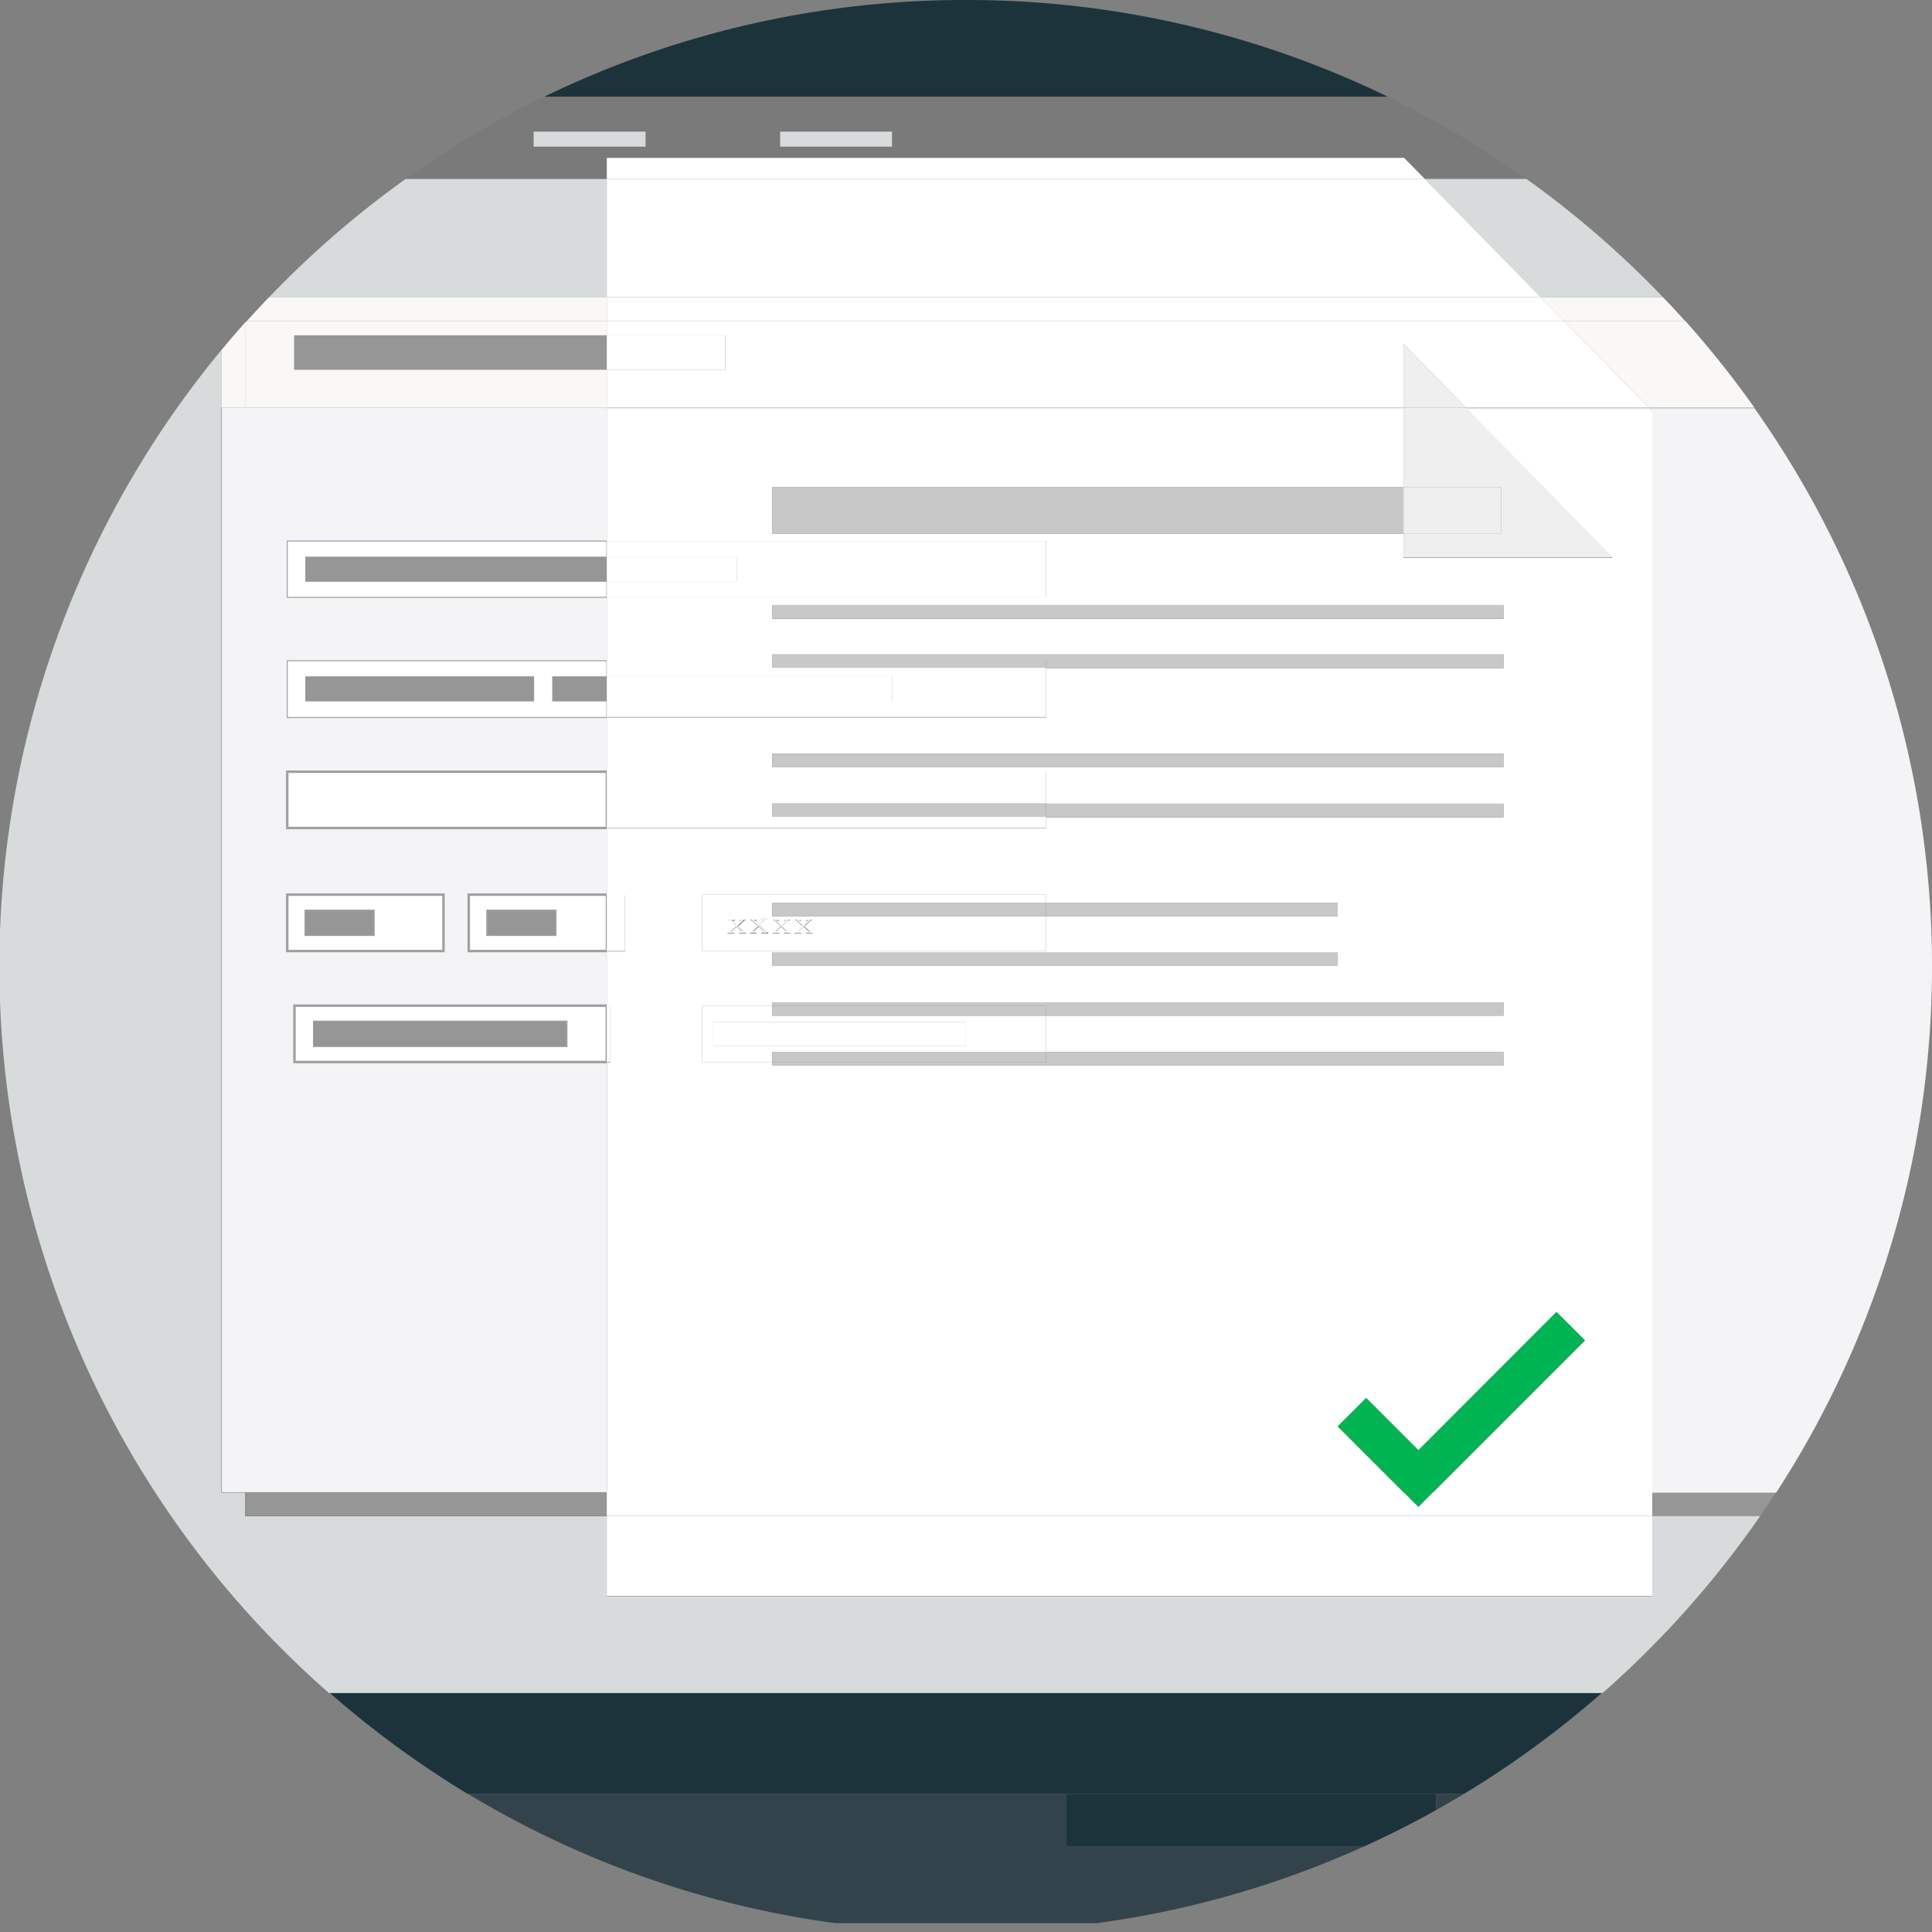<svg xmlns="http://www.w3.org/2000/svg" viewBox="0 0 195.65 195.65"><rect x="0" y="0" width="195.65" height="195.65" fill="#808080" stroke="none"/><defs><style>.cls-1{fill:none;}.cls-2{fill:#1c333b;}.cls-3{fill:#d7dbdb;}.cls-4{fill:#7a7a7a;}.cls-5{fill:#969696;}.cls-6{fill:#f4f4f6;}.cls-7{fill:#32434b;}.cls-8{fill:#f9f8f7;}.cls-10,.cls-11,.cls-9{fill:#fff;}.cls-10,.cls-9{stroke:#a0a0a0;stroke-miterlimit:10;}.cls-9{stroke-width:0.1px;}.cls-10{stroke-width:0.25px;}.cls-12{fill:#c9c8c8;}.cls-13{fill:#00b451;}.cls-14{fill:#efefef;}</style></defs><title>Verify</title><g id="VERIFY"><path class="cls-1" d="M84.73,196.09a98.35,98.35,0,0,0,26.55,0Z" transform="translate(-0.18 -1.34)"/><path class="cls-2" d="M98,1.34a97.47,97.47,0,0,0-42.74,9.81h85.49A97.51,97.51,0,0,0,98,1.34Z" transform="translate(-0.18 -1.34)"/><path class="cls-2" d="M145.61,183h2.83a98.58,98.58,0,0,0,14-10.26H33.53a99.24,99.24,0,0,0,14,10.26h98Z" transform="translate(-0.18 -1.34)"/><path class="cls-3" d="M178.44,154.85H167.5V163H61.63v-8.11H25v-2.4h-2.4V36.79a97.84,97.84,0,0,0,10.89,136H162.47A98.51,98.51,0,0,0,178.44,154.85Z" transform="translate(-0.18 -1.34)"/><path class="cls-3" d="M61.63,19.45H41.28a98.41,98.41,0,0,0-13.86,12H61.63Z" transform="translate(-0.18 -1.34)"/><path class="cls-3" d="M156.2,31.44h12.39a98.41,98.41,0,0,0-13.86-12H144.45Z" transform="translate(-0.18 -1.34)"/><path class="cls-4" d="M61.63,17.33h80.74l2.08,2.12h10.28a97.67,97.67,0,0,0-14-8.3H55.26a97.13,97.13,0,0,0-14,8.3H61.63Zm17.55-2.66H90.5v1.51H79.18Zm-25,0H65.55v1.51H54.22Z" transform="translate(-0.18 -1.34)"/><rect class="cls-3" x="54.04" y="13.33" width="11.33" height="1.52"/><rect class="cls-3" x="79" y="13.33" width="11.33" height="1.52"/><path class="cls-5" d="M167.5,154.85h10.94c.55-.79,1.09-1.59,1.61-2.4H167.5Z" transform="translate(-0.18 -1.34)"/><rect class="cls-5" x="24.87" y="151.11" width="36.59" height="2.4"/><rect class="cls-6" x="22.47" y="41.29" width="2.4" height="109.82"/><path class="cls-6" d="M167.5,43v109.5h12.55a97.86,97.86,0,0,0-2.2-109.82H167.18Z" transform="translate(-0.18 -1.34)"/><path class="cls-6" d="M61.63,108.89H30v-5.71H61.63V97.65h-14V91.94h14V85.19H29.27v-5.7H61.63V74H29.27v-5.7H61.63V61.83H29.27V56.12H61.63V42.63H25V152.45H61.63Zm-32.36-17H45.09v5.71H29.27Z" transform="translate(-0.18 -1.34)"/><path class="cls-7" d="M145.61,184.64c.95-.53,1.9-1.08,2.83-1.64h-2.83Z" transform="translate(-0.18 -1.34)"/><path class="cls-7" d="M138.25,188.35H108.12V183H47.57a97.12,97.12,0,0,0,37.16,13.09h26.55A97.08,97.08,0,0,0,138.25,188.35Z" transform="translate(-0.18 -1.34)"/><path class="cls-2" d="M108.12,183v5.35h30.13c2.52-1.13,5-2.38,7.36-3.71V183Z" transform="translate(-0.18 -1.34)"/><path class="cls-8" d="M158.56,33.84h12.26c-.73-.81-1.47-1.62-2.23-2.4H156.2Z" transform="translate(-0.18 -1.34)"/><path class="cls-8" d="M25,42.63V34c-.81.92-1.62,1.84-2.4,2.79v5.84Z" transform="translate(-0.18 -1.34)"/><path class="cls-8" d="M61.63,31.44H27.42c-.76.78-1.5,1.59-2.23,2.4H61.63Z" transform="translate(-0.18 -1.34)"/><path class="cls-8" d="M61.63,42.63V38.77H30V35.3H61.63V33.84H25.19L25,34v8.63Z" transform="translate(-0.18 -1.34)"/><path class="cls-8" d="M167.18,42.63h10.67a99.49,99.49,0,0,0-7-8.79H158.56Z" transform="translate(-0.18 -1.34)"/><polygon class="cls-9" points="30.96 58.86 30.96 56.42 61.45 56.42 61.45 54.79 29.09 54.79 29.09 60.49 61.45 60.49 61.45 58.86 30.96 58.86"/><path class="cls-9" d="M56.15,72.32V69.88h5.48V68.25H29.27V74H61.63V72.32Zm-1.93,0H31.14V69.88H54.22Z" transform="translate(-0.18 -1.34)"/><rect class="cls-10" x="29.09" y="78.15" width="32.37" height="5.7"/><path class="cls-10" d="M45.09,91.94H29.27v5.71H45.09ZM38,96H31.14V93.58H38Z" transform="translate(-0.18 -1.34)"/><path class="cls-10" d="M30,103.18v5.71H61.63v-5.71Zm2,4.07v-2.43H57.52v2.43Z" transform="translate(-0.18 -1.34)"/><path class="cls-10" d="M47.65,91.94v5.71h14V91.94ZM49.55,96V93.58h6.86V96Z" transform="translate(-0.18 -1.34)"/><rect class="cls-5" x="29.78" y="33.96" width="31.67" height="3.47"/><rect class="cls-5" x="30.97" y="56.42" width="30.49" height="2.44"/><rect class="cls-5" x="30.97" y="68.55" width="23.08" height="2.44"/><rect class="cls-5" x="30.97" y="92.24" width="6.85" height="2.44"/><rect class="cls-5" x="31.75" y="103.48" width="25.59" height="2.44"/><rect class="cls-5" x="49.38" y="92.24" width="6.85" height="2.44"/><rect class="cls-5" x="55.97" y="68.55" width="5.48" height="2.44"/><rect class="cls-11" x="61.45" y="153.51" width="105.87" height="8.11"/><polygon class="cls-11" points="144.28 18.11 61.45 18.11 61.45 30.1 156.03 30.1 144.28 18.11"/><polygon class="cls-11" points="142.19 15.99 61.45 15.99 61.45 18.11 144.28 18.11 142.19 15.99"/><polygon class="cls-11" points="145.11 151.11 143.64 152.59 142.15 151.11 61.45 151.11 61.45 153.51 167.32 153.51 167.32 151.11 145.11 151.11"/><path class="cls-11" d="M106.11,56.12v5.71H61.63v6.42H78.38v-.64h74.06V69H106.11v5H61.63v5.54h44.48v3.22h46.33v1.35H106.11v1.13H61.63v6.75h1.85v5.71H61.63v5.53H62v5.71h-.36v43.56h80.7l-1.39-1.39-5.29-5.29,2.88-2.87,5.28,5.28,14-14,2.87,2.87-14,14-1.39,1.39H167.5V43l-.32-.32H148.63l14.85,15.15H142.3V55.4H78.38V50.67H142.3v-8H61.63V56.12ZM71.27,91.94h34.84v.84h29.54v1.35H106.11v3.52H71.27Zm64.38,5.87v1.35H78.38V97.81Zm16.79,6.39H106.11v3.68h46.33v1.35H78.38v-.34H71.27v-5.71h7.11v-.33h74.06Zm0-25.18H78.38V77.67h74.06Zm0-16.41V64H78.38V62.61Z" transform="translate(-0.18 -1.34)"/><polygon class="cls-11" points="156.03 30.1 61.45 30.1 61.45 32.5 158.38 32.5 156.03 30.1"/><polygon class="cls-11" points="142.13 34.84 148.46 41.29 167 41.29 158.38 32.5 61.45 32.5 61.45 33.96 73.46 33.96 73.46 37.43 61.45 37.43 61.45 41.29 142.13 41.29 142.13 34.84"/><polygon class="cls-11" points="105.93 54.79 61.45 54.79 61.45 56.42 74.64 56.42 74.64 58.86 61.45 58.86 61.45 60.49 105.93 60.49 105.93 54.79"/><polygon class="cls-11" points="105.93 67.62 78.21 67.62 78.21 66.91 61.45 66.91 61.45 68.55 90.33 68.55 90.33 70.98 61.45 70.98 61.45 72.61 105.93 72.61 105.93 67.62"/><polygon class="cls-11" points="105.93 82.72 78.21 82.72 78.21 81.37 105.93 81.37 105.93 78.15 61.45 78.15 61.45 83.86 105.93 83.86 105.93 82.72"/><rect class="cls-11" x="61.45" y="101.85" width="0.36" height="5.7"/><path class="cls-11" d="M78.38,103.18H71.27v5.71h7.11v-1h27.73V104.2H78.38ZM98,104.82v2.43H72.41v-2.43Z" transform="translate(-0.18 -1.34)"/><rect class="cls-11" x="61.45" y="90.61" width="1.84" height="5.7"/><path class="cls-11" d="M106.11,94.13H78.38V92.78h27.73v-.84H71.27v5.71h34.84ZM75.69,95.87a.13.13,0,0,1-.08,0h-.5l-.08,0a.1.1,0,0,1,0-.12l.08,0h.26l-.6-.57-.6.57h.26l.08,0a.1.1,0,0,1,0,.12l-.08,0h-.5a.13.13,0,0,1-.08,0,.09.09,0,0,1,0-.06.05.05,0,0,1,0,0,0,0,0,0,1,0,0H74l.71-.68-.63-.6H74s0,0,0,0a.05.05,0,0,1,0,0,.09.09,0,0,1,0-.06.13.13,0,0,1,.08,0h.42l.08,0a.1.1,0,0,1,0,.12l-.08,0h-.18l.52.5.52-.5h-.18a.15.15,0,0,1-.08,0,.07.07,0,0,1,0-.12.13.13,0,0,1,.08,0h.42l.08,0a.07.07,0,0,1,0,.06s0,0,0,0,0,0,0,0h-.08l-.64.6.71.68h.09s0,0,0,0a.05.05,0,0,1,0,0A.09.09,0,0,1,75.69,95.87Zm2.27,0-.09,0h-.49l-.08,0a.08.08,0,0,1,0-.12l.08,0h.25l-.6-.57-.6.57h.26a.15.15,0,0,1,.08,0,.1.1,0,0,1,0,.12.15.15,0,0,1-.08,0h-.5l-.08,0a.07.07,0,0,1,0-.06s0,0,0,0l0,0h.09l.71-.68-.63-.6h-.09s0,0,0,0,0,0,0,0a.14.14,0,0,1,0-.06l.08,0h.42a.13.13,0,0,1,.08,0,.07.07,0,0,1,0,.12.13.13,0,0,1-.08,0h-.18L77,95l.53-.5h-.19l-.08,0a.1.1,0,0,1,0-.12.15.15,0,0,1,.08,0h.42l.08,0a.09.09,0,0,1,0,.06.05.05,0,0,1,0,0s0,0,0,0h-.08l-.63.6.71.68h.08s0,0,0,0,0,0,0,0A.14.14,0,0,1,78,95.87Zm2.26,0a.15.15,0,0,1-.08,0h-.5a.15.15,0,0,1-.08,0,.1.1,0,0,1,0-.12.15.15,0,0,1,.08,0h.26l-.61-.57-.59.57H79l.08,0a.07.07,0,0,1,0,.12l-.08,0h-.5a.15.15,0,0,1-.08,0,.14.14,0,0,1,0-.06s0,0,0,0,0,0,0,0h.09l.71-.68-.63-.6h-.08s0,0,0,0,0,0,0,0a.14.14,0,0,1,0-.06l.09,0H79a.15.15,0,0,1,.08,0,.1.1,0,0,1,0,.12.15.15,0,0,1-.08,0h-.19l.52.5.53-.5h-.18a.13.13,0,0,1-.08,0,.09.09,0,0,1,0-.06.14.14,0,0,1,0-.06l.09,0h.42l.08,0a.14.14,0,0,1,0,.06s0,0,0,0,0,0,0,0H80l-.63.6.71.68h.09l0,0s0,0,0,0A.07.07,0,0,1,80.22,95.87Zm2.26,0-.08,0h-.5l-.08,0a.1.1,0,0,1,0-.12l.08,0h.26l-.6-.57-.6.57h.26l.08,0a.1.1,0,0,1,0,.12l-.08,0h-.51l-.07,0a.09.09,0,0,1,0-.06.05.05,0,0,1,0,0,0,0,0,0,1,0,0h.08l.71-.68-.63-.6h-.08s0,0,0,0a.05.05,0,0,1,0,0,.09.09,0,0,1,0-.06l.08,0h.42a.13.13,0,0,1,.08,0,.1.1,0,0,1,0,.12.13.13,0,0,1-.08,0H81l.52.5.52-.5H81.9a.13.13,0,0,1-.08,0,.07.07,0,0,1,0-.12.13.13,0,0,1,.08,0h.42a.15.15,0,0,1,.08,0,.07.07,0,0,1,0,.06s0,0,0,0,0,0,0,0h-.09l-.63.6.71.68h.09s0,0,0,0a.05.05,0,0,1,0,0A.09.09,0,0,1,82.48,95.87Z" transform="translate(-0.18 -1.34)"/><rect class="cls-11" x="61.45" y="33.96" width="12" height="3.47"/><rect class="cls-11" x="61.45" y="56.42" width="13.19" height="2.44"/><rect class="cls-11" x="72.23" y="103.48" width="25.59" height="2.44"/><rect class="cls-11" x="61.45" y="68.55" width="28.87" height="2.44"/><path class="cls-11" d="M75.67,95.74h-.09l-.71-.68.64-.6h.08s0,0,0,0,0,0,0,0a.07.07,0,0,0,0-.06l-.08,0h-.42a.13.13,0,0,0-.08,0,.07.07,0,0,0,0,.12.15.15,0,0,0,.08,0h.18l-.52.5-.52-.5h.18l.08,0a.1.1,0,0,0,0-.12l-.08,0H74a.13.13,0,0,0-.08,0,.09.09,0,0,0,0,.06.05.05,0,0,0,0,0s0,0,0,0H74l.63.6-.71.68h-.08a0,0,0,0,0,0,0,.05.05,0,0,0,0,0,.09.09,0,0,0,0,.06.13.13,0,0,0,.08,0h.5l.08,0a.1.1,0,0,0,0-.12l-.08,0h-.26l.6-.57.6.57h-.26l-.08,0a.1.1,0,0,0,0,.12l.08,0h.5a.13.13,0,0,0,.08,0,.09.09,0,0,0,0-.06.05.05,0,0,0,0,0S75.68,95.74,75.67,95.74Z" transform="translate(-0.18 -1.34)"/><path class="cls-11" d="M77.93,95.74h-.08l-.71-.68.63-.6h.08s0,0,0,0a.05.05,0,0,0,0,0,.09.09,0,0,0,0-.06l-.08,0h-.42a.15.15,0,0,0-.08,0,.1.1,0,0,0,0,.12l.08,0h.19L77,95l-.52-.5h.18a.13.13,0,0,0,.08,0,.07.07,0,0,0,0-.12.13.13,0,0,0-.08,0h-.42l-.08,0a.14.14,0,0,0,0,.06s0,0,0,0,0,0,0,0h.09l.63.6-.71.68h-.09l0,0s0,0,0,0a.07.07,0,0,0,0,.06l.08,0h.5a.15.15,0,0,0,.08,0,.1.1,0,0,0,0-.12.15.15,0,0,0-.08,0h-.26l.6-.57.6.57h-.25l-.08,0a.08.08,0,0,0,0,.12l.08,0h.49l.09,0a.14.14,0,0,0,0-.06s0,0,0,0S78,95.74,77.93,95.74Z" transform="translate(-0.18 -1.34)"/><path class="cls-11" d="M80.2,95.74h-.09l-.71-.68.63-.6h.09s0,0,0,0,0,0,0,0a.14.14,0,0,0,0-.06l-.08,0h-.42l-.09,0a.14.14,0,0,0,0,.06.09.09,0,0,0,0,.06.13.13,0,0,0,.08,0h.18l-.53.5-.52-.5H79a.15.15,0,0,0,.08,0,.1.1,0,0,0,0-.12.15.15,0,0,0-.08,0h-.42l-.09,0a.14.14,0,0,0,0,.06s0,0,0,0,0,0,0,0h.08l.63.6-.71.68h-.09s0,0,0,0,0,0,0,0a.14.14,0,0,0,0,.06.15.15,0,0,0,.08,0H79l.08,0a.07.07,0,0,0,0-.12l-.08,0H78.7l.59-.57.61.57h-.26a.15.15,0,0,0-.08,0,.1.1,0,0,0,0,.12.15.15,0,0,0,.08,0h.5a.15.15,0,0,0,.08,0,.07.07,0,0,0,0-.06s0,0,0,0Z" transform="translate(-0.18 -1.34)"/><path class="cls-11" d="M82.46,95.74h-.09l-.71-.68.63-.6h.09s0,0,0,0,0,0,0,0a.07.07,0,0,0,0-.06.15.15,0,0,0-.08,0H81.9a.13.13,0,0,0-.08,0,.07.07,0,0,0,0,.12.13.13,0,0,0,.08,0h.18l-.52.5-.52-.5h.18a.13.13,0,0,0,.08,0,.1.1,0,0,0,0-.12.13.13,0,0,0-.08,0H80.8l-.08,0a.09.09,0,0,0,0,.06.05.05,0,0,0,0,0s0,0,0,0h.08l.63.6-.71.68h-.08a0,0,0,0,0,0,0,.05.05,0,0,0,0,0,.09.09,0,0,0,0,.06l.07,0h.51l.08,0a.1.1,0,0,0,0-.12l-.08,0H81l.6-.57.6.57H81.9l-.08,0a.1.1,0,0,0,0,.12l.08,0h.5l.08,0a.09.09,0,0,0,0-.06.05.05,0,0,0,0,0S82.47,95.74,82.46,95.74Z" transform="translate(-0.18 -1.34)"/><rect class="cls-12" x="78.21" y="49.33" width="63.92" height="4.73"/><rect class="cls-12" x="78.21" y="61.27" width="74.06" height="1.35"/><polygon class="cls-12" points="105.93 67.62 152.27 67.62 152.27 66.27 78.21 66.27 78.21 66.91 105.93 66.91 105.93 67.62"/><rect class="cls-12" x="78.21" y="66.91" width="27.72" height="0.7"/><rect class="cls-12" x="78.21" y="76.34" width="74.06" height="1.35"/><rect class="cls-12" x="105.93" y="81.37" width="46.34" height="1.35"/><rect class="cls-12" x="78.21" y="81.37" width="27.72" height="1.35"/><rect class="cls-12" x="105.93" y="91.44" width="29.54" height="1.35"/><rect class="cls-12" x="78.21" y="91.44" width="27.72" height="1.35"/><rect class="cls-12" x="78.21" y="96.48" width="57.27" height="1.35"/><polygon class="cls-12" points="78.21 101.85 105.93 101.85 105.93 102.86 152.27 102.86 152.27 101.51 78.21 101.51 78.21 101.85"/><rect class="cls-12" x="78.21" y="101.85" width="27.72" height="1.02"/><polygon class="cls-12" points="78.21 107.55 78.21 107.9 152.27 107.9 152.27 106.55 105.93 106.55 105.93 107.55 78.21 107.55"/><rect class="cls-12" x="78.21" y="106.55" width="27.72" height="1"/><polygon class="cls-13" points="143.64 152.59 145.11 151.11 142.15 151.11 143.64 152.59"/><polygon class="cls-13" points="160.5 135.72 157.62 132.85 143.64 146.85 138.35 141.56 135.47 144.43 140.76 149.72 142.15 151.11 145.11 151.11 146.5 149.72 160.5 135.72"/><polygon class="cls-14" points="142.13 49.33 152.02 49.33 152.02 54.06 142.13 54.06 142.13 56.44 163.31 56.44 148.46 41.29 142.13 41.29 142.13 49.33"/><polygon class="cls-14" points="142.13 41.29 148.46 41.29 142.13 34.84 142.13 41.29"/><rect class="cls-14" x="142.13" y="49.33" width="9.89" height="4.73"/></g></svg>